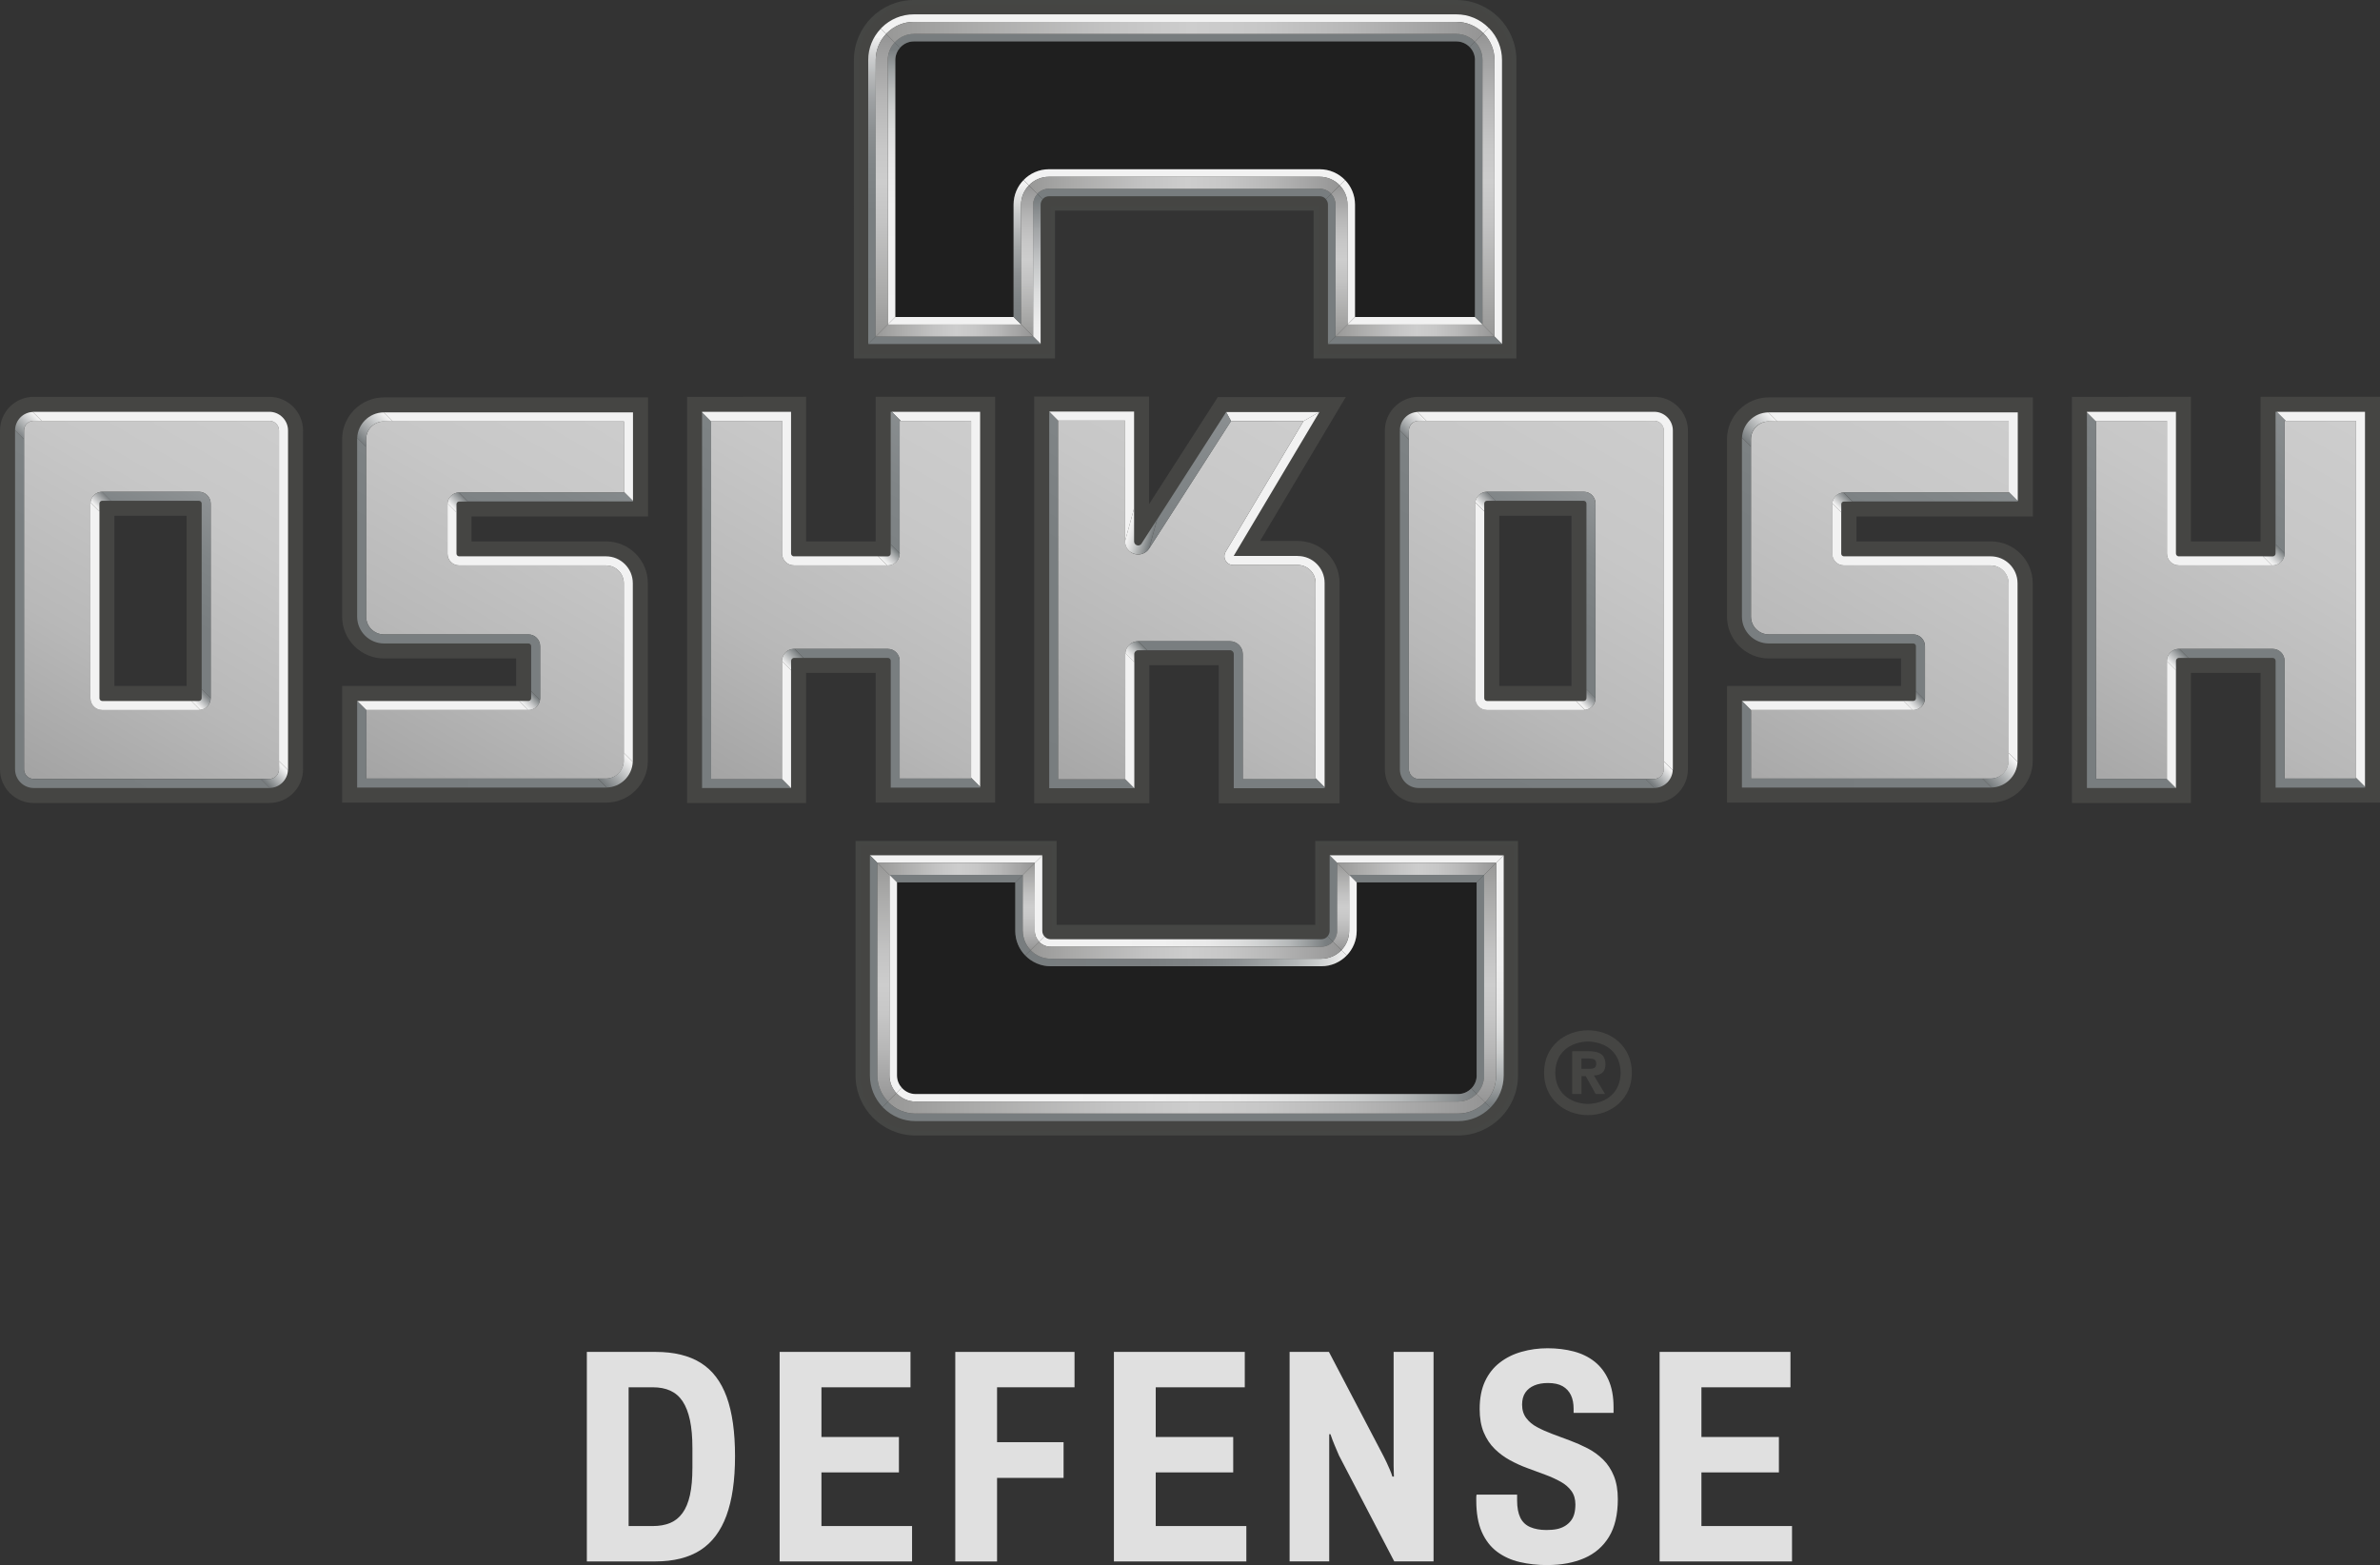 <svg xmlns="http://www.w3.org/2000/svg" xmlns:xlink="http://www.w3.org/1999/xlink" id="a" width="505.93" height="332.72" viewBox="0 0 505.93 332.72"><rect x="0" y="0" width="505.93" height="332.72" fill="#333333" stroke="none"/><defs><linearGradient id="b" x1="220.63" y1="73.11" x2="220.63" y2="41.21" gradientUnits="userSpaceOnUse"><stop offset="0" stop-color="#f2f2f2"></stop><stop offset=".15" stop-color="#ececec"></stop><stop offset=".34" stop-color="#dddede"></stop><stop offset=".55" stop-color="#c3c5c6"></stop><stop offset=".77" stop-color="#a0a3a5"></stop><stop offset=".97" stop-color="#787d7f"></stop></linearGradient><linearGradient id="c" x1="190.02" y1="68.99" x2="190.02" y2="9.02" gradientUnits="userSpaceOnUse"><stop offset="0" stop-color="#f2f2f2"></stop><stop offset=".42" stop-color="#f0f0f0"></stop><stop offset=".57" stop-color="#e9e9e9"></stop><stop offset=".68" stop-color="#dddede"></stop><stop offset=".77" stop-color="#cccece"></stop><stop offset=".84" stop-color="#b6b9ba"></stop><stop offset=".91" stop-color="#9b9fa0"></stop><stop offset=".97" stop-color="#7c8183"></stop><stop offset=".97" stop-color="#787d7f"></stop></linearGradient><linearGradient id="d" x1="217.09" y1="68.96" x2="217.09" y2="38.27" gradientUnits="userSpaceOnUse"><stop offset="0" stop-color="#787d7f"></stop><stop offset=".15" stop-color="#7d8284"></stop><stop offset=".34" stop-color="#8c9092"></stop><stop offset=".55" stop-color="#a6a9aa"></stop><stop offset=".77" stop-color="#c9cbcb"></stop><stop offset=".97" stop-color="#f2f2f2"></stop></linearGradient><linearGradient id="e" x1="186.47" y1="73.14" x2="186.47" y2="6.08" gradientUnits="userSpaceOnUse"><stop offset="0" stop-color="#787d7f"></stop><stop offset=".42" stop-color="#797e80"></stop><stop offset=".57" stop-color="#808587"></stop><stop offset=".68" stop-color="#8c9092"></stop><stop offset=".77" stop-color="#9da0a2"></stop><stop offset=".84" stop-color="#b3b5b6"></stop><stop offset=".91" stop-color="#cecfd0"></stop><stop offset=".97" stop-color="#ededed"></stop><stop offset=".97" stop-color="#f2f2f2"></stop></linearGradient><linearGradient id="f" x1="218.71" y1="39.39" x2="284.79" y2="39.39" gradientUnits="userSpaceOnUse"><stop offset="0" stop-color="#989897"></stop><stop offset=".14" stop-color="#aaaaa9"></stop><stop offset=".37" stop-color="#c3c3c3"></stop><stop offset=".51" stop-color="#cdcdcd"></stop><stop offset=".63" stop-color="#c7c7c7"></stop><stop offset=".78" stop-color="#b7b7b7"></stop><stop offset=".95" stop-color="#9d9d9d"></stop><stop offset="1" stop-color="#949494"></stop></linearGradient><linearGradient id="g" x1="315.62" y1="71.52" x2="315.62" y2="7.07" xlink:href="#f"></linearGradient><linearGradient id="h" x1="284.72" y1="71.55" x2="284.72" y2="39.4" xlink:href="#f"></linearGradient><linearGradient id="i" x1="283.9" y1="70.26" x2="317.69" y2="70.26" xlink:href="#f"></linearGradient><linearGradient id="j" x1="186.17" y1="70.25" x2="219.61" y2="70.25" xlink:href="#f"></linearGradient><linearGradient id="k" x1="188.17" y1="71.54" x2="188.17" y2="7.21" xlink:href="#f"></linearGradient><linearGradient id="l" x1="188.37" y1="6.83" x2="315.34" y2="6.83" xlink:href="#f"></linearGradient><linearGradient id="m" x1="218.79" y1="71.52" x2="218.79" y2="39.4" xlink:href="#f"></linearGradient><linearGradient id="n" x1="217.94" y1="203.7" x2="286.28" y2="203.7" gradientUnits="userSpaceOnUse"><stop offset="0" stop-color="#787d7f"></stop><stop offset=".38" stop-color="#7a7e80"></stop><stop offset=".54" stop-color="#818587"></stop><stop offset=".66" stop-color="#8d9193"></stop><stop offset=".76" stop-color="#9fa3a4"></stop><stop offset=".85" stop-color="#b6b9ba"></stop><stop offset=".93" stop-color="#d2d4d4"></stop><stop offset="1" stop-color="#f2f2f2"></stop></linearGradient><linearGradient id="o" x1="317.67" y1="235.45" x2="317.67" y2="181.85" gradientUnits="userSpaceOnUse"><stop offset=".01" stop-color="#787d7f"></stop><stop offset=".02" stop-color="#7c8183"></stop><stop offset=".08" stop-color="#9b9fa0"></stop><stop offset=".15" stop-color="#b6b9ba"></stop><stop offset=".22" stop-color="#cccece"></stop><stop offset=".31" stop-color="#dddede"></stop><stop offset=".42" stop-color="#e9e9e9"></stop><stop offset=".57" stop-color="#f0f0f0"></stop><stop offset="1" stop-color="#f2f2f2"></stop></linearGradient><linearGradient id="p" x1="190.54" y1="232.71" x2="313.9" y2="232.71" gradientUnits="userSpaceOnUse"><stop offset="0" stop-color="#f2f2f2"></stop><stop offset=".43" stop-color="#f0f0f0"></stop><stop offset=".59" stop-color="#e9e9e9"></stop><stop offset=".7" stop-color="#dddede"></stop><stop offset=".79" stop-color="#cccece"></stop><stop offset=".87" stop-color="#b6b9ba"></stop><stop offset=".93" stop-color="#9b9fa0"></stop><stop offset=".99" stop-color="#7c8183"></stop><stop offset="1" stop-color="#787d7f"></stop></linearGradient><linearGradient id="q" x1="220.88" y1="200.15" x2="283.34" y2="200.15" gradientUnits="userSpaceOnUse"><stop offset="0" stop-color="#f2f2f2"></stop><stop offset=".42" stop-color="#f0f0f0"></stop><stop offset=".58" stop-color="#e9e9e9"></stop><stop offset=".68" stop-color="#dddede"></stop><stop offset=".77" stop-color="#cccece"></stop><stop offset=".85" stop-color="#b6b9ba"></stop><stop offset=".91" stop-color="#9b9fa0"></stop><stop offset=".97" stop-color="#7c8183"></stop><stop offset=".98" stop-color="#787d7f"></stop></linearGradient><linearGradient id="r" x1="219.15" y1="567.51" x2="285.23" y2="567.51" gradientTransform="translate(-.08 769.51) scale(1 -1)" xlink:href="#f"></linearGradient><linearGradient id="s" x1="316.05" y1="586.06" x2="316.05" y2="535.19" gradientTransform="translate(-.08 769.51) scale(1 -1)" xlink:href="#f"></linearGradient><linearGradient id="t" x1="285.15" y1="586.08" x2="285.15" y2="567.52" gradientTransform="translate(-.08 769.51) scale(1 -1)" xlink:href="#f"></linearGradient><linearGradient id="u" x1="284.33" y1="584.79" x2="318.13" y2="584.79" gradientTransform="translate(-.08 769.51) scale(1 -1)" xlink:href="#f"></linearGradient><linearGradient id="v" x1="186.6" y1="584.79" x2="220.05" y2="584.79" gradientTransform="translate(-.08 769.51) scale(1 -1)" xlink:href="#f"></linearGradient><linearGradient id="w" x1="188.61" y1="586.08" x2="188.61" y2="535.33" gradientTransform="translate(-.08 769.51) scale(1 -1)" xlink:href="#f"></linearGradient><linearGradient id="x" x1="188.81" y1="534.96" x2="315.78" y2="534.96" gradientTransform="translate(-.08 769.51) scale(1 -1)" xlink:href="#f"></linearGradient><linearGradient id="y" x1="219.23" y1="586.05" x2="219.23" y2="567.52" gradientTransform="translate(-.08 769.51) scale(1 -1)" xlink:href="#f"></linearGradient><linearGradient id="z" x1="127.45" y1="181.7" x2="214.47" y2="30.99" xlink:href="#e"></linearGradient><linearGradient id="aa" x1="144.41" y1="187.05" x2="226.81" y2="44.32" gradientUnits="userSpaceOnUse"><stop offset="0" stop-color="#949494"></stop><stop offset=".08" stop-color="#9e9e9e"></stop><stop offset=".32" stop-color="#b8b8b8"></stop><stop offset=".54" stop-color="#c7c7c7"></stop><stop offset=".71" stop-color="#cdcdcd"></stop></linearGradient><linearGradient id="ab" x1="70.61" y1="187.49" x2="152.89" y2="44.98" gradientUnits="userSpaceOnUse"><stop offset="0" stop-color="#949494"></stop><stop offset=".08" stop-color="#9e9e9e"></stop><stop offset=".33" stop-color="#b8b8b8"></stop><stop offset=".55" stop-color="#c7c7c7"></stop><stop offset=".72" stop-color="#cdcdcd"></stop></linearGradient><linearGradient id="ac" x1="198.74" y1="185.29" x2="285.19" y2="35.55" xlink:href="#e"></linearGradient><linearGradient id="ad" x1="216.05" y1="190.33" x2="297.24" y2="49.7" gradientUnits="userSpaceOnUse"><stop offset="0" stop-color="#949494"></stop><stop offset=".08" stop-color="#9e9e9e"></stop><stop offset=".33" stop-color="#b8b8b8"></stop><stop offset=".54" stop-color="#c7c7c7"></stop><stop offset=".72" stop-color="#cdcdcd"></stop></linearGradient><linearGradient id="ae" x1="288.67" y1="193.23" x2="369.54" y2="53.16" gradientUnits="userSpaceOnUse"><stop offset="0" stop-color="#949494"></stop><stop offset=".09" stop-color="#9e9e9e"></stop><stop offset=".34" stop-color="#b8b8b8"></stop><stop offset=".57" stop-color="#c7c7c7"></stop><stop offset=".76" stop-color="#cdcdcd"></stop></linearGradient><linearGradient id="af" x1="358.9" y1="198.06" x2="441.18" y2="55.55" gradientUnits="userSpaceOnUse"><stop offset=".03" stop-color="#949494"></stop><stop offset=".11" stop-color="#9e9e9e"></stop><stop offset=".37" stop-color="#b8b8b8"></stop><stop offset=".6" stop-color="#c7c7c7"></stop><stop offset=".78" stop-color="#cdcdcd"></stop></linearGradient><linearGradient id="ag" x1="430.23" y1="201.89" x2="512.64" y2="59.16" gradientUnits="userSpaceOnUse"><stop offset=".06" stop-color="#949494"></stop><stop offset=".15" stop-color="#9e9e9e"></stop><stop offset=".4" stop-color="#b8b8b8"></stop><stop offset=".62" stop-color="#c7c7c7"></stop><stop offset=".8" stop-color="#cdcdcd"></stop></linearGradient><linearGradient id="ah" x1="-1.59" y1="186.09" x2="79.27" y2="46.02" gradientUnits="userSpaceOnUse"><stop offset=".01" stop-color="#949494"></stop><stop offset=".09" stop-color="#9e9e9e"></stop><stop offset=".33" stop-color="#b8b8b8"></stop><stop offset=".55" stop-color="#c7c7c7"></stop><stop offset=".72" stop-color="#cdcdcd"></stop></linearGradient><linearGradient id="ai" x1="140.32" y1="189.13" x2="227.34" y2="38.42" xlink:href="#e"></linearGradient><linearGradient id="aj" x1="187.84" y1="119.6" x2="190.74" y2="116.71" gradientUnits="userSpaceOnUse"><stop offset=".07" stop-color="#f2f2f2"></stop><stop offset=".2" stop-color="#e6e7e7"></stop><stop offset=".43" stop-color="#c9cacb"></stop><stop offset=".73" stop-color="#999d9e"></stop><stop offset=".92" stop-color="#787d7f"></stop></linearGradient><linearGradient id="ak" x1="231.56" y1="204.24" x2="318.01" y2="54.49" xlink:href="#e"></linearGradient><linearGradient id="al" x1="239.99" y1="139.61" x2="242.55" y2="137.05" gradientUnits="userSpaceOnUse"><stop offset="0" stop-color="#f2f2f2"></stop><stop offset=".16" stop-color="#e6e6e6"></stop><stop offset=".44" stop-color="#c6c8c8"></stop><stop offset=".82" stop-color="#939798"></stop><stop offset="1" stop-color="#787d7f"></stop></linearGradient><linearGradient id="am" x1="160.76" y1="200.94" x2="247.78" y2="50.22" xlink:href="#e"></linearGradient><linearGradient id="an" x1="166.82" y1="141.35" x2="170.38" y2="137.79" gradientUnits="userSpaceOnUse"><stop offset=".04" stop-color="#f2f2f2"></stop><stop offset=".76" stop-color="#787d7f"></stop></linearGradient><linearGradient id="ao" x1="67.3" y1="190.07" x2="154.2" y2="39.55" xlink:href="#e"></linearGradient><linearGradient id="ap" x1="31.02" y1="158.22" x2="357.35" y2="158.22" xlink:href="#e"></linearGradient><linearGradient id="aq" x1="95.71" y1="107.94" x2="98.83" y2="104.83" gradientUnits="userSpaceOnUse"><stop offset=".11" stop-color="#f2f2f2"></stop><stop offset=".83" stop-color="#787d7f"></stop></linearGradient><linearGradient id="ar" x1="128.55" y1="167.03" x2="135.06" y2="160.52" gradientUnits="userSpaceOnUse"><stop offset=".02" stop-color="#787d7f"></stop><stop offset=".81" stop-color="#f2f2f2"></stop></linearGradient><linearGradient id="as" x1="75.92" y1="94.06" x2="83.35" y2="86.64" gradientUnits="userSpaceOnUse"><stop offset=".08" stop-color="#787d7f"></stop><stop offset=".79" stop-color="#f2f2f2"></stop></linearGradient><linearGradient id="at" x1="111.53" y1="150.28" x2="114" y2="147.81" gradientUnits="userSpaceOnUse"><stop offset="0" stop-color="#f2f2f2"></stop><stop offset=".15" stop-color="#e6e7e7"></stop><stop offset=".4" stop-color="#c9cacb"></stop><stop offset=".72" stop-color="#999d9e"></stop><stop offset=".92" stop-color="#787d7f"></stop></linearGradient><linearGradient id="au" x1="58.41" y1="184.94" x2="145.31" y2="34.42" xlink:href="#e"></linearGradient><linearGradient id="av" x1="56.71" y1="167.01" x2="60.49" y2="163.22" gradientUnits="userSpaceOnUse"><stop offset=".07" stop-color="#787d7f"></stop><stop offset=".95" stop-color="#f2f2f2"></stop></linearGradient><linearGradient id="aw" x1="-3.62" y1="188.19" x2="80.64" y2="42.26" xlink:href="#e"></linearGradient><linearGradient id="ax" x1="2.85" y1="92.95" x2="8.48" y2="87.31" gradientUnits="userSpaceOnUse"><stop offset=".11" stop-color="#787d7f"></stop><stop offset=".82" stop-color="#f2f2f2"></stop></linearGradient><linearGradient id="ay" x1="13.51" y1="160.67" x2="58.67" y2="82.44" xlink:href="#e"></linearGradient><linearGradient id="az" x1="41.79" y1="150.04" x2="43.86" y2="147.97" gradientUnits="userSpaceOnUse"><stop offset=".09" stop-color="#f2f2f2"></stop><stop offset="1" stop-color="#838789"></stop></linearGradient><linearGradient id="ba" x1="19.99" y1="107.66" x2="22.37" y2="105.28" gradientUnits="userSpaceOnUse"><stop offset=".09" stop-color="#f2f2f2"></stop><stop offset=".95" stop-color="#838789"></stop></linearGradient><linearGradient id="bb" x1="421.85" y1="181.7" x2="508.86" y2="30.99" xlink:href="#e"></linearGradient><linearGradient id="bc" x1="434.71" y1="189.13" x2="521.73" y2="38.42" xlink:href="#e"></linearGradient><linearGradient id="bd" x1="482.24" y1="119.6" x2="485.13" y2="116.71" xlink:href="#aj"></linearGradient><linearGradient id="be" x1="455.15" y1="200.94" x2="542.17" y2="50.22" xlink:href="#e"></linearGradient><linearGradient id="bf" x1="461.21" y1="141.35" x2="464.77" y2="137.79" xlink:href="#an"></linearGradient><linearGradient id="bg" x1="361.67" y1="190.07" x2="448.57" y2="39.55" xlink:href="#e"></linearGradient><linearGradient id="bh" x1="325.39" y1="158.22" x2="651.72" y2="158.22" xlink:href="#e"></linearGradient><linearGradient id="bi" x1="390.08" y1="107.94" x2="393.2" y2="104.83" xlink:href="#aq"></linearGradient><linearGradient id="bj" x1="422.92" y1="167.03" x2="429.43" y2="160.52" xlink:href="#ar"></linearGradient><linearGradient id="bk" x1="370.29" y1="94.06" x2="377.72" y2="86.64" xlink:href="#as"></linearGradient><linearGradient id="bl" x1="405.9" y1="150.28" x2="408.37" y2="147.81" xlink:href="#at"></linearGradient><linearGradient id="bm" x1="352.78" y1="184.94" x2="439.68" y2="34.42" xlink:href="#e"></linearGradient><linearGradient id="bn" x1="351.09" y1="167.01" x2="354.87" y2="163.22" xlink:href="#av"></linearGradient><linearGradient id="bo" x1="290.76" y1="188.19" x2="375.01" y2="42.26" xlink:href="#e"></linearGradient><linearGradient id="bp" x1="297.22" y1="92.95" x2="302.86" y2="87.31" xlink:href="#ax"></linearGradient><linearGradient id="bq" x1="307.89" y1="160.67" x2="353.05" y2="82.44" xlink:href="#e"></linearGradient><linearGradient id="br" x1="336.17" y1="150.04" x2="338.24" y2="147.97" xlink:href="#az"></linearGradient><linearGradient id="bs" x1="314.36" y1="107.66" x2="316.75" y2="105.28" xlink:href="#ba"></linearGradient><linearGradient id="bt" x1="239.99" y1="112.57" x2="244.84" y2="114" gradientUnits="userSpaceOnUse"><stop offset=".02" stop-color="#f2f2f2"></stop><stop offset=".18" stop-color="#e6e6e6"></stop><stop offset=".45" stop-color="#c6c8c8"></stop><stop offset=".82" stop-color="#939798"></stop><stop offset="1" stop-color="#787d7f"></stop></linearGradient><linearGradient id="bu" x1="203.12" y1="187.82" x2="289.57" y2="38.08" xlink:href="#e"></linearGradient></defs><path d="m279.74,75.7v-31.42h-55.97v31.42h-41.75V12.76c0-6.76,5.5-12.26,12.26-12.26h115.31c6.76,0,12.26,5.5,12.26,12.26v62.94h-42.1Z" fill="#454543" stroke="#454644" stroke-miterlimit="10"></path><path d="m288.04,67.39v-23.9c0-4.14-3.37-7.51-7.51-7.51h-57.55c-4.14,0-7.51,3.37-7.51,7.51v23.9h-25.15V12.76c0-2.18,1.78-3.96,3.96-3.96h115.31c2.18,0,3.96,1.78,3.96,3.96v54.64h-25.5Z" fill="#1f1f1f" stroke-width="0"></path><path d="m219.61,43.49v28.03l1.6,1.6v-29.62c0-.43.16-.83.44-1.15l-1.13-1.13c-.58.62-.91,1.42-.91,2.28Z" fill="url(#b)" stroke-width="0"></path><polygon points="313.54 67.39 288.05 67.39 286.45 68.99 315.14 68.99 315.14 68.97 313.54 67.37 313.54 67.39" fill="#f2f2f2" stroke-width="0"></polygon><polygon points="215.46 67.39 190.32 67.39 188.72 68.99 217.06 68.99 217.06 68.96 215.46 67.37 215.46 67.39" fill="#f2f2f2" stroke-width="0"></polygon><path d="m188.72,68.99h0l1.6-1.6h0V12.76c0-1,.39-1.91,1-2.61l-1.14-1.14c-.91.99-1.46,2.3-1.46,3.74v56.23Z" fill="url(#c)" stroke-width="0"></path><path d="m288.04,67.39v-23.9c0-2.03-.81-3.87-2.12-5.22l-1.13,1.13c1.02,1.06,1.65,2.5,1.65,4.09v25.5h0l1.6-1.6h0Z" fill="#f2f2f2" stroke-width="0"></path><path d="m280.53,35.98h-57.55c-2.11,0-4.02.88-5.39,2.29l1.13,1.13c1.08-1.12,2.59-1.82,4.26-1.82h57.55c1.67,0,3.19.7,4.26,1.82l1.13-1.13c-1.37-1.41-3.28-2.29-5.39-2.29Z" fill="#f2f2f2" stroke-width="0"></path><path d="m188.55,7.02c1.53-1.53,3.56-2.37,5.72-2.37h115.31c2.18,0,4.23.86,5.76,2.42l1.13-1.13c-1.84-1.86-4.28-2.89-6.89-2.89h-115.31c-2.59,0-5.02,1.01-6.85,2.83-.06.06-.12.13-.18.19l1.13,1.13c.06-.06.11-.13.17-.19Z" fill="#f2f2f2" stroke-width="0"></path><path d="m316.55,6.01s-.05-.05-.08-.07l-1.13,1.13s.04.03.06.05c1.48,1.52,2.29,3.53,2.29,5.64v58.77l1.6,1.6V12.76c0-2.53-.97-4.93-2.74-6.75Z" fill="#f2f2f2" stroke-width="0"></path><path d="m194.27,8.8h115.31c1.11,0,2.11.46,2.83,1.2l1.13-1.13c-1.01-1.03-2.41-1.67-3.96-1.67h-115.31c-1.62,0-3.07.7-4.09,1.81l1.14,1.14c.73-.82,1.77-1.35,2.95-1.35Z" fill="#787d7f" stroke-width="0"></path><path d="m313.54,12.76v54.61l1.6,1.6V12.76c0-1.51-.61-2.89-1.59-3.89l-1.13,1.13c.7.71,1.13,1.69,1.13,2.76Z" fill="#787d7f" stroke-width="0"></path><path d="m215.46,43.49v23.88l1.6,1.6v-25.47c0-1.59.63-3.03,1.65-4.09l-1.13-1.13c-1.31,1.35-2.12,3.19-2.12,5.22Z" fill="url(#d)" stroke-width="0"></path><polygon points="219.61 71.54 186.17 71.54 184.57 73.14 221.21 73.14 221.21 73.11 219.61 71.52 219.61 71.54" fill="#787d7f" stroke-width="0"></polygon><path d="m186.16,71.54V12.76c0-2.08.79-4.04,2.21-5.55l-1.13-1.13c-1.72,1.81-2.68,4.17-2.68,6.68v60.38h0l1.6-1.6h0Z" fill="url(#e)" stroke-width="0"></path><path d="m282.95,41.17c-.64-.67-1.5-1.04-2.42-1.04h-57.55c-.88,0-1.72.34-2.35.96-.04.04-.06.08-.1.12l1.13,1.13s.06-.07.09-.11c.33-.33.77-.51,1.23-.51h57.55c.48,0,.93.19,1.27.55.02.02.03.04.05.07l1.13-1.13s-.02-.03-.03-.04Z" fill="#787d7f" stroke-width="0"></path><path d="m283.89,71.55v-28.06c0-.85-.33-1.66-.91-2.28l-1.13,1.13c.28.32.44.73.44,1.15v29.65h0l1.6-1.6h0Z" fill="#787d7f" stroke-width="0"></path><polygon points="317.69 71.55 283.9 71.55 282.3 73.14 318.01 73.14 319.29 73.13 319.29 73.12 317.69 71.52 317.69 71.55" fill="#787d7f" stroke-width="0"></polygon><path d="m280.53,37.57h-57.55c-1.67,0-3.19.7-4.26,1.82l1.81,1.81s.06-.08.1-.12c.63-.62,1.47-.96,2.35-.96h57.55c.92,0,1.78.37,2.42,1.04.01.01.02.03.03.04l1.81-1.81c-1.08-1.12-2.59-1.82-4.26-1.82Z" fill="url(#f)" stroke-width="0"></path><path d="m315.14,12.76v56.21l2.56,2.56V12.76c0-2.11-.81-4.12-2.29-5.64-.02-.02-.04-.03-.06-.05l-1.8,1.8c.99,1,1.59,2.37,1.59,3.89Z" fill="url(#g)" stroke-width="0"></path><path d="m286.45,68.99v-25.5c0-1.59-.63-3.03-1.65-4.09l-1.81,1.81c.58.63.91,1.43.91,2.28v28.06h0l2.55-2.55h0Z" fill="url(#h)" stroke-width="0"></path><polygon points="315.14 68.99 286.45 68.99 283.9 71.55 317.69 71.55 317.69 71.52 315.14 68.97 315.14 68.99" fill="url(#i)" stroke-width="0"></polygon><polygon points="217.06 68.99 188.72 68.99 186.17 71.54 219.61 71.54 219.61 71.52 217.06 68.96 217.06 68.99" fill="url(#j)" stroke-width="0"></polygon><path d="m188.72,68.99V12.76c0-1.44.56-2.76,1.46-3.74l-1.81-1.81c-1.42,1.51-2.21,3.47-2.21,5.55v58.79h0l2.55-2.55h0Z" fill="url(#k)" stroke-width="0"></path><path d="m194.27,4.65c-2.16,0-4.19.84-5.72,2.37-.06.06-.11.13-.17.19l1.81,1.81c1.02-1.11,2.47-1.81,4.09-1.81h115.31c1.55,0,2.95.64,3.96,1.67l1.8-1.8c-1.54-1.56-3.58-2.42-5.76-2.42h-115.31Z" fill="url(#l)" stroke-width="0"></path><path d="m217.06,43.49v25.47l2.56,2.56v-28.03c0-.86.33-1.66.91-2.28l-1.81-1.81c-1.02,1.06-1.65,2.51-1.65,4.09Z" fill="url(#m)" stroke-width="0"></path><path d="m194.63,240.89c-6.76,0-12.26-5.5-12.26-12.26v-49.35h41.75v17.83h55.97v-17.83h42.1v49.35c0,6.76-5.5,12.26-12.26,12.26h-115.31Z" fill="#454543" stroke="#454644" stroke-miterlimit="10"></path><path d="m288.4,187.58v10.32c0,4.14-3.37,7.51-7.51,7.51h-57.55c-4.14,0-7.51-3.37-7.51-7.51v-10.32h-25.15v41.05c0,2.18,1.78,3.96,3.96,3.96h115.31c2.18,0,3.96-1.78,3.96-3.96v-41.05h-25.5Z" fill="#1f1f1f" stroke-width="0"></path><path d="m219.97,197.9v-14.44l1.6-1.6v16.04c0,.43.16.83.44,1.15l-1.13,1.13c-.58-.62-.91-1.42-.91-2.28Z" fill="#f2f2f2" stroke-width="0"></path><polygon points="313.9 187.58 288.41 187.58 286.81 185.98 315.49 185.98 315.49 186 313.9 187.6 313.9 187.58" fill="#787d7f" stroke-width="0"></polygon><polygon points="215.82 187.58 190.68 187.58 189.08 185.98 217.42 185.98 217.42 186.01 215.82 187.61 215.82 187.58" fill="#787d7f" stroke-width="0"></polygon><path d="m189.08,185.98h0l1.6,1.6h0v41.05c0,1,.39,1.91,1,2.61l-1.14,1.14c-.91-.99-1.46-2.3-1.46-3.74v-42.64Z" fill="#f2f2f2" stroke-width="0"></path><path d="m288.4,187.58v10.32c0,2.03-.81,3.87-2.12,5.22l-1.13-1.13c1.02-1.06,1.65-2.5,1.65-4.09v-11.91h0l1.6,1.6h0Z" fill="#f2f2f2" stroke-width="0"></path><path d="m280.89,205.41h-57.55c-2.11,0-4.02-.88-5.39-2.29l1.13-1.13c1.08,1.12,2.59,1.82,4.26,1.82h57.55c1.67,0,3.19-.7,4.26-1.82l1.13,1.13c-1.37,1.41-3.28,2.29-5.39,2.29Z" fill="url(#n)" stroke-width="0"></path><path d="m188.91,234.37c1.53,1.53,3.56,2.37,5.72,2.37h115.31c2.18,0,4.23-.86,5.76-2.42l1.13,1.13c-1.84,1.86-4.28,2.89-6.89,2.89h-115.31c-2.59,0-5.02-1.01-6.85-2.83-.06-.06-.12-.13-.18-.19l1.13-1.13c.06.06.11.13.17.19Z" fill="#787d7f" stroke-width="0"></path><path d="m316.91,235.38s-.05.05-.08.07l-1.13-1.13s.04-.03.06-.05c1.48-1.52,2.29-3.53,2.29-5.64v-45.18l1.6-1.6v46.77c0,2.53-.97,4.93-2.74,6.75Z" fill="url(#o)" stroke-width="0"></path><path d="m194.63,232.58h115.31c1.11,0,2.11-.46,2.83-1.2l1.13,1.13c-1.01,1.03-2.41,1.67-3.96,1.67h-115.31c-1.62,0-3.07-.7-4.09-1.81l1.14-1.14c.73.82,1.77,1.35,2.95,1.35Z" fill="url(#p)" stroke-width="0"></path><path d="m313.9,228.63v-41.03l1.6-1.6v42.62c0,1.51-.61,2.89-1.59,3.89l-1.13-1.13c.7-.71,1.13-1.69,1.13-2.76Z" fill="#787d7f" stroke-width="0"></path><path d="m215.82,197.9v-10.29l1.6-1.6v11.89c0,1.59.63,3.03,1.65,4.09l-1.13,1.13c-1.31-1.35-2.12-3.19-2.12-5.22Z" fill="#787d7f" stroke-width="0"></path><polygon points="219.97 183.43 186.52 183.43 184.93 181.83 221.57 181.83 221.57 181.86 219.97 183.45 219.97 183.43" fill="#f2f2f2" stroke-width="0"></polygon><path d="m186.52,183.43v45.2c0,2.08.79,4.04,2.21,5.55l-1.13,1.13c-1.72-1.81-2.68-4.17-2.68-6.68v-46.8h0l1.6,1.6h0Z" fill="#787d7f" stroke-width="0"></path><path d="m283.31,200.22c-.64.67-1.5,1.04-2.42,1.04h-57.55c-.88,0-1.72-.34-2.35-.96-.04-.04-.06-.08-.1-.12l1.13-1.13s.06.07.09.11c.33.33.77.51,1.23.51h57.55c.48,0,.93-.19,1.27-.55.02-.02.03-.04.05-.07l1.13,1.13s-.02.03-.03.04Z" fill="url(#q)" stroke-width="0"></path><path d="m284.25,183.43v14.47c0,.85-.33,1.66-.91,2.28l-1.13-1.13c.28-.32.44-.73.44-1.15v-16.06h0l1.6,1.6h0Z" fill="#787d7f" stroke-width="0"></path><polygon points="318.05 183.43 284.26 183.43 282.66 181.83 318.37 181.83 319.65 181.84 319.65 181.85 318.05 183.45 318.05 183.43" fill="#f2f2f2" stroke-width="0"></polygon><path d="m280.89,203.81h-57.55c-1.67,0-3.19-.7-4.26-1.82l1.81-1.81s.06.08.1.12c.63.62,1.47.96,2.35.96h57.55c.92,0,1.78-.37,2.42-1.04.01-.01.02-.03.03-.04l1.81,1.81c-1.08,1.12-2.59,1.82-4.26,1.82Z" fill="url(#r)" stroke-width="0"></path><path d="m315.49,228.63v-42.62l2.56-2.56v45.18c0,2.11-.81,4.12-2.29,5.64-.02.02-.04.03-.06.05l-1.8-1.8c.99-1,1.59-2.37,1.59-3.89Z" fill="url(#s)" stroke-width="0"></path><path d="m286.8,185.98v11.91c0,1.59-.63,3.03-1.65,4.09l-1.81-1.81c.58-.63.91-1.43.91-2.28v-14.47h0l2.55,2.55h0Z" fill="url(#t)" stroke-width="0"></path><polygon points="315.49 185.98 286.81 185.98 284.26 183.43 318.05 183.43 318.05 183.45 315.49 186 315.49 185.98" fill="url(#u)" stroke-width="0"></polygon><polygon points="217.42 185.98 189.08 185.98 186.52 183.43 219.97 183.43 219.97 183.45 217.42 186.01 217.42 185.98" fill="url(#v)" stroke-width="0"></polygon><path d="m189.08,185.98v42.64c0,1.44.56,2.76,1.46,3.74l-1.81,1.81c-1.42-1.51-2.21-3.47-2.21-5.55v-45.2h0l2.55,2.55h0Z" fill="url(#w)" stroke-width="0"></path><path d="m194.63,236.73c-2.16,0-4.19-.84-5.72-2.37-.06-.06-.11-.13-.17-.19l1.81-1.81c1.02,1.11,2.47,1.81,4.09,1.81h115.31c1.55,0,2.95-.64,3.96-1.67l1.8,1.8c-1.54,1.56-3.58,2.42-5.76,2.42h-115.31Z" fill="url(#x)" stroke-width="0"></path><path d="m217.42,197.9v-11.89l2.56-2.56v14.44c0,.86.33,1.66.91,2.28l-1.81,1.81c-1.02-1.06-1.65-2.51-1.65-4.09Z" fill="url(#y)" stroke-width="0"></path><path d="m328.23,228.05h1.19s-1.19-.01-1.19-.01c-.01-5.65,4.47-9.01,9.35-9.01h0c4.84,0,9.32,3.37,9.31,9.02h0c.01,5.64-4.46,9.01-9.34,9.01h0c-4.85,0-9.33-3.37-9.32-9.01h0Zm9.32,6.63c3.9-.12,6.9-2.35,6.96-6.63h0c-.06-4.29-3.06-6.52-6.93-6.64h0c-3.9.13-6.91,2.35-6.97,6.64h0c.06,4.28,3.07,6.51,6.94,6.64h0Z" fill="#454543" stroke-width="0"></path><path d="m341.27,226.24c0-2.08-1.3-2.77-3.65-2.77h-3.41v9.1h1.97v-3.8h.91l2.11,3.8h1.99l-2.36-3.93c1.53-.09,2.45-.73,2.45-2.4Zm-5.1.98v-2.19h1.58c1.01,0,1.56.18,1.56,1.1s-.55,1.1-1.56,1.1h-1.58Z" fill="#454543" stroke-width="0"></path><polygon points="146.05 170.71 146.05 84.36 171.35 84.35 171.35 115.09 186.14 115.09 186.14 84.35 211.54 84.35 211.54 170.63 186.14 170.63 186.14 143.05 171.35 143.05 171.35 170.71 146.05 170.71" fill="#454543" stroke-width="0"></polygon><polygon points="151.16 165.6 151.16 89.58 149.24 87.67 149.24 167.52 168.15 167.52 166.24 165.6 151.16 165.6" fill="url(#z)" stroke-width="0"></polygon><polygon points="189.57 87.55 191.48 89.46 206.43 89.46 206.43 165.35 208.35 167.27 208.35 87.55 189.57 87.55" fill="#f2f2f2" stroke-width="0"></polygon><path d="m206.43,165.52h-15.18v-25.04c0-1.4-1.13-2.53-2.53-2.53h-19.94c-1.4,0-2.53,1.13-2.53,2.53v25.13h-15.09v-76.14h15.09s0,28.2,0,28.2c0,1.4,1.13,2.53,2.53,2.53h19.94c1.4,0,2.53-1.13,2.53-2.53v-28.2h15.18v76.05Z" fill="url(#aa)" stroke-width="0"></path><path d="m72.73,170.63v-24.8h36.99v-5.85h-28.09c-4.91,0-8.9-3.99-8.9-8.9v-37.7c0-4.91,3.99-8.9,8.9-8.9h56.12v25.32h-37.51v5.29h28.58c4.91,0,8.9,3.99,8.9,8.9v37.74c0,4.91-3.99,8.9-8.9,8.9h-56.08Z" fill="#454543" stroke-width="0"></path><path d="m97.61,120.2h31.2c2.09,0,3.79,1.7,3.79,3.79v37.74c0,2.09-1.7,3.79-3.79,3.79h-50.98v-14.58h34.5c1.37,0,2.49-1.11,2.49-2.49v-11.09c0-1.37-1.11-2.49-2.49-2.49h-30.71c-2.09,0-3.79-1.7-3.79-3.79v-37.7c0-2.09,1.7-3.79,3.79-3.79h51.01v15.11h-35.02c-1.37,0-2.49,1.11-2.49,2.49v10.53c0,1.37,1.11,2.49,2.49,2.49Z" fill="url(#ab)" stroke-width="0"></path><path d="m259.07,170.76v-29.34h-14.75v29.34h-24.48v-86.46h24.43v22.87l14.62-22.77h27.19l-18.22,30.6h7.99c4.91,0,8.91,4,8.91,8.91v46.86h-25.7Z" fill="#454543" stroke-width="0"></path><polygon points="277.1 89.51 280.47 87.6 260.65 87.6 261.69 89.51 277.1 89.51" fill="#f2f2f2" stroke-width="0"></polygon><path d="m275.86,118.19h-13.61l18.22-30.6h0l-3.37,1.92h0l-16.56,27.8c-.73,1.23.15,2.8,1.59,2.8h13.73c2.1,0,3.8,1.7,3.8,3.8v41.53l1.92,1.92v-43.45c0-3.15-2.56-5.71-5.71-5.71Z" fill="#f2f2f2" stroke-width="0"></path><polygon points="239.21 165.66 224.95 165.66 224.95 89.41 224.95 89.41 223.04 87.49 223.04 87.49 223.04 167.57 241.13 167.57 241.13 167.56 239.21 165.65 239.21 165.66" fill="url(#ac)" stroke-width="0"></polygon><path d="m279.66,165.66h-15.48v-26.62c0-1.5-1.22-2.72-2.72-2.72h-19.53c-1.5,0-2.72,1.22-2.72,2.72v26.62h-14.26v-76.25h14.22v25.69c0,.61.2,1.21.57,1.69h0c1.18,1.54,3.52,1.43,4.56-.2l17.39-27.08h15.41l-16.56,27.8c-.73,1.23.15,2.8,1.59,2.8h13.73c2.1,0,3.8,1.7,3.8,3.8v41.75Z" fill="url(#ad)" stroke-width="0"></path><path d="m301.56,170.71c-3.96,0-7.17-3.22-7.17-7.17v-72.01c0-3.96,3.22-7.17,7.17-7.17h50.08c3.96,0,7.17,3.22,7.17,7.17v72.01c0,3.96-3.22,7.17-7.17,7.17h-50.08Zm32.5-24.89v-36.17h-15.35v36.17h15.35Z" fill="#454543" stroke-width="0"></path><path d="m351.64,89.46h-50.08c-1.14,0-2.06.92-2.06,2.06v72.01c0,1.14.92,2.06,2.06,2.06h50.08c1.14,0,2.06-.92,2.06-2.06v-72.01c0-1.14-.92-2.06-2.06-2.06Zm-12.46,58.96c0,1.38-1.12,2.51-2.51,2.51h-20.55c-1.39,0-2.51-1.12-2.51-2.51v-41.37c0-1.38,1.12-2.51,2.51-2.51h20.55c1.38,0,2.51,1.12,2.51,2.51v41.37Z" fill="url(#ae)" stroke-width="0"></path><path d="m367.12,170.63v-24.8h36.99v-5.85h-28.09c-4.91,0-8.9-3.99-8.9-8.9v-37.7c0-4.91,3.99-8.9,8.9-8.9h56.12v25.32h-37.51v5.29h28.58c4.91,0,8.9,3.99,8.9,8.9v37.74c0,4.91-3.99,8.9-8.9,8.9h-56.08Z" fill="#454543" stroke-width="0"></path><path d="m392,120.2h31.2c2.09,0,3.79,1.7,3.79,3.79v37.74c0,2.09-1.7,3.79-3.79,3.79h-50.98v-14.58h34.5c1.37,0,2.49-1.11,2.49-2.49v-11.09c0-1.37-1.11-2.49-2.49-2.49h-30.71c-2.09,0-3.79-1.7-3.79-3.79v-37.7c0-2.09,1.7-3.79,3.79-3.79h51.01v15.11h-35.02c-1.37,0-2.49,1.11-2.49,2.49v10.53c0,1.37,1.11,2.49,2.49,2.49Z" fill="url(#af)" stroke-width="0"></path><polygon points="440.44 170.71 440.44 84.36 465.74 84.35 465.74 115.09 480.54 115.09 480.54 84.35 505.93 84.35 505.93 170.63 480.54 170.63 480.54 143.05 465.74 143.05 465.74 170.71 440.44 170.71" fill="#454543" stroke-width="0"></polygon><path d="m500.82,165.52h-15.18v-25.04c0-1.4-1.13-2.53-2.53-2.53h-19.94c-1.4,0-2.53,1.13-2.53,2.53v25.13h-15.09v-76.14h15.09s0,28.2,0,28.2c0,1.4,1.13,2.53,2.53,2.53h19.94c1.4,0,2.53-1.13,2.53-2.53v-28.2h15.18v76.05Z" fill="url(#ag)" stroke-width="0"></path><path d="m7.17,170.71c-3.96,0-7.17-3.22-7.17-7.17v-72.01c0-3.96,3.22-7.17,7.17-7.17h50.08c3.96,0,7.17,3.22,7.17,7.17v72.01c0,3.96-3.22,7.17-7.17,7.17H7.17Zm32.5-24.89v-36.17h-15.35v36.17h15.35Z" fill="#454543" stroke-width="0"></path><path d="m57.25,89.46H7.17c-1.14,0-2.06.92-2.06,2.06v72.01c0,1.14.92,2.06,2.06,2.06h50.08c1.14,0,2.06-.92,2.06-2.06v-72.01c0-1.14-.92-2.06-2.06-2.06Zm-12.46,58.96c0,1.38-1.12,2.51-2.51,2.51h-20.55c-1.39,0-2.51-1.12-2.51-2.51v-41.37c0-1.38,1.12-2.51,2.51-2.51h20.55c1.38,0,2.51,1.12,2.51,2.51v41.37Z" fill="url(#ah)" stroke-width="0"></path><polygon points="191.25 89.46 191.48 89.46 189.57 87.55 189.34 87.55 189.34 115.7 191.25 117.61 191.25 89.46" fill="url(#ai)" stroke-width="0"></polygon><path d="m189.34,115.7v1.97c0,.2-.1.37-.25.48-.1.08-.22.13-.36.13h-2.07l1.92,1.92h.16c.67,0,1.27-.26,1.72-.69.49-.46.81-1.11.81-1.85v-.05l-1.92-1.92Z" fill="url(#aj)" stroke-width="0"></path><path d="m168.78,118.28c-.34,0-.62-.28-.62-.62v-30.12h-18.92v.12l1.92,1.92v-.12h15.09s0,28.2,0,28.2c0,1.4,1.13,2.53,2.53,2.53h19.79l-1.92-1.92h-17.87Z" fill="#f2f2f2" stroke-width="0"></path><path d="m279.66,165.44v.21h-15.48v-26.62c0-1.5-1.22-2.72-2.72-2.72h-19.53s0,0,0,0l1.92,1.92h17.62c.44,0,.8.36.8.8v28.54h19.31v-.21l-1.92-1.92Z" fill="url(#ak)" stroke-width="0"></path><path d="m239.21,139.03v26.61l1.92,1.92v-26.77l-1.9-1.9s-.01.09-.01.14Z" fill="#f2f2f2" stroke-width="0"></path><path d="m241.92,136.32c-.75,0-1.44.31-1.93.81-.45.46-.73,1.08-.77,1.77l1.9,1.9v-1.76c0-.21.09-.41.22-.55.15-.15.35-.25.58-.25h1.91l-1.92-1.92Z" fill="url(#al)" stroke-width="0"></path><polygon points="166.25 165.6 166.24 165.6 168.15 167.52 168.16 167.52 168.16 142.49 166.25 140.57 166.25 165.6" fill="#f2f2f2" stroke-width="0"></polygon><path d="m206.43,165.35v.16h-15.18v-25.04c0-1.4-1.13-2.53-2.53-2.53h-19.83l1.92,1.92h17.92c.34,0,.62.28.62.62v26.96h19.01v-.16l-1.92-1.92Z" fill="url(#am)" stroke-width="0"></path><path d="m168.89,137.94h-.11c-.71,0-1.35.29-1.81.77-.45.46-.72,1.08-.72,1.77v.1l1.92,1.92v-2.01c0-.16.06-.3.16-.41.11-.12.27-.21.45-.21h2.03l-1.92-1.92Z" fill="url(#an)" stroke-width="0"></path><polygon points="112.24 150.93 110.32 149.02 75.92 149.02 77.84 150.93 112.24 150.93" fill="#f2f2f2" stroke-width="0"></polygon><path d="m132.64,104.69h-35.02s-.06,0-.09,0l1.91,1.91h35.12v-.14l-1.92-1.92v.14Z" fill="url(#ao)" stroke-width="0"></path><path d="m77.84,165.52v-14.58l-1.92-1.92v18.41h52.89c.05,0,.1,0,.15,0l-1.91-1.91h-49.22Z" fill="url(#ap)" stroke-width="0"></path><path d="m132.64,89.58v14.97l1.92,1.92v-18.8h-52.93s-.06,0-.09,0l1.91,1.91h49.18Z" fill="#f2f2f2" stroke-width="0"></path><path d="m95.13,107.18v10.53c0,1.37,1.11,2.49,2.49,2.49h31.2c2.09,0,3.79,1.7,3.79,3.79v36.05l1.9,1.9c0-.07.01-.15.01-.22v-37.74c0-3.15-2.56-5.71-5.71-5.71h-31.2c-.32,0-.57-.26-.57-.57v-8.81l-1.9-1.9c0,.06-.02.12-.02.18Z" fill="#f2f2f2" stroke-width="0"></path><path d="m97.53,104.7c-.65.02-1.25.29-1.68.73-.41.41-.66.96-.71,1.58l1.9,1.9v-1.72c0-.16.06-.3.16-.4.1-.11.25-.17.41-.17h1.82l-1.91-1.91Z" fill="url(#aq)" stroke-width="0"></path><path d="m132.6,160.04v1.68c0,1.11-.48,2.09-1.24,2.78-.67.62-1.57,1.01-2.55,1.01h-1.75l1.91,1.91c1.45-.04,2.77-.62,3.76-1.56,1.05-.99,1.72-2.38,1.78-3.92l-1.9-1.9Z" fill="url(#ar)" stroke-width="0"></path><path d="m81.54,87.67c-1.54.02-2.93.65-3.95,1.67-.97.97-1.59,2.29-1.66,3.74l1.9,1.9v-1.61c0-1.05.42-1.99,1.11-2.68.69-.69,1.63-1.11,2.68-1.11h1.83l-1.91-1.91Z" fill="url(#as)" stroke-width="0"></path><path d="m112.91,146.92v1.53c0,.26-.18.47-.42.54-.05.01-.1.03-.15.03h-2.02l1.92,1.92h.1c.59,0,1.12-.21,1.55-.55.48-.39.81-.95.9-1.59l-1.88-1.88Z" fill="url(#at)" stroke-width="0"></path><path d="m114.82,148.45v-11.09c0-1.37-1.11-2.49-2.49-2.49h-30.71c-2.09,0-3.79-1.7-3.79-3.79v-36.09l-1.9-1.9c0,.1-.01.19-.01.29v37.7c0,3.15,2.56,5.71,5.71,5.71h30.71c.32,0,.57.26.57.57v9.56l1.88,1.88c.02-.12.04-.23.04-.35Z" fill="url(#au)" stroke-width="0"></path><path d="m57.25,89.46c1.14,0,2.06.92,2.06,2.06v70.28l1.9,1.9c0-.06.02-.11.02-.17v-72.01c0-2.19-1.79-3.98-3.98-3.98H7.17c-.08,0-.15.02-.22.02l1.89,1.89h48.4Z" fill="#f2f2f2" stroke-width="0"></path><path d="m59.32,161.81v1.73c0,.61-.26,1.14-.68,1.52-.37.33-.85.54-1.39.54h-1.83l1.91,1.91c1.03-.02,1.96-.43,2.66-1.1.72-.69,1.18-1.64,1.22-2.71l-1.9-1.9Z" fill="url(#av)" stroke-width="0"></path><path d="m7.17,165.6c-1.14,0-2.06-.92-2.06-2.06v-70.13l-1.91-1.91s0,.02,0,.03v72.01c0,2.19,1.79,3.98,3.98,3.98h50.08s.05,0,.08,0l-1.91-1.91H7.17Z" fill="url(#aw)" stroke-width="0"></path><path d="m6.95,87.57c-1.01.06-1.92.47-2.59,1.14-.71.71-1.16,1.7-1.16,2.78l1.91,1.91v-1.88c0-.57.23-1.09.6-1.46.37-.37.89-.6,1.46-.6h1.67l-1.89-1.89Z" fill="url(#ax)" stroke-width="0"></path><path d="m44.79,107.06c0-1.38-1.12-2.51-2.51-2.51h-20.55s-.03,0-.05,0l1.91,1.91h18.69c.33,0,.59.27.59.59v39.48l1.91,1.91s0-.02,0-.03v-41.37Z" fill="url(#ay)" stroke-width="0"></path><path d="m42.87,146.54v1.89c0,.16-.07.31-.17.42-.11.11-.25.17-.42.17h-1.62l1.89,1.89c.58-.06,1.11-.31,1.5-.71.45-.45.72-1.07.73-1.75l-1.91-1.91Z" fill="url(#az)" stroke-width="0"></path><path d="m21.68,104.55c-.67.01-1.28.29-1.73.73-.4.4-.65.93-.71,1.52l1.89,1.89v-1.64c0-.16.07-.31.17-.42.11-.11.25-.17.42-.17h1.87l-1.91-1.91Z" fill="url(#ba)" stroke-width="0"></path><path d="m21.73,149.02c-.33,0-.59-.27-.59-.59v-39.73l-1.89-1.89c0,.08-.03.17-.03.25v41.37c0,1.38,1.12,2.51,2.51,2.51h20.55c.09,0,.18-.02.27-.03l-1.89-1.89h-18.93Z" fill="#f2f2f2" stroke-width="0"></path><polygon points="445.55 165.6 445.55 89.58 443.63 87.67 443.63 167.52 462.54 167.52 460.63 165.6 445.55 165.6" fill="url(#bb)" stroke-width="0"></polygon><polygon points="483.96 87.55 485.87 89.46 500.82 89.46 500.82 165.35 502.74 167.27 502.74 87.55 483.96 87.55" fill="#f2f2f2" stroke-width="0"></polygon><polygon points="485.64 89.46 485.87 89.46 483.96 87.55 483.73 87.55 483.73 115.7 485.64 117.61 485.64 89.46" fill="url(#bc)" stroke-width="0"></polygon><path d="m483.73,115.7v1.97c0,.2-.1.37-.25.48-.1.08-.22.13-.36.13h-2.07l1.92,1.92h.16c.67,0,1.27-.26,1.72-.69.49-.46.81-1.11.81-1.85v-.05l-1.92-1.92Z" fill="url(#bd)" stroke-width="0"></path><path d="m463.17,118.28c-.34,0-.62-.28-.62-.62v-30.12h-18.92v.12l1.92,1.92v-.12h15.09s0,28.2,0,28.2c0,1.4,1.13,2.53,2.53,2.53h19.79l-1.92-1.92h-17.87Z" fill="#f2f2f2" stroke-width="0"></path><polygon points="460.64 165.6 460.63 165.6 462.54 167.52 462.55 167.52 462.55 142.49 460.64 140.57 460.64 165.6" fill="#f2f2f2" stroke-width="0"></polygon><path d="m500.82,165.35v.16h-15.18v-25.04c0-1.4-1.13-2.53-2.53-2.53h-19.83l1.92,1.92h17.92c.34,0,.62.28.62.62v26.96h19.01v-.16l-1.92-1.92Z" fill="url(#be)" stroke-width="0"></path><path d="m463.28,137.94h-.11c-.71,0-1.35.29-1.81.77-.45.46-.72,1.08-.72,1.77v.1l1.92,1.92v-2.01c0-.16.06-.3.16-.41.11-.12.27-.21.45-.21h2.03l-1.92-1.92Z" fill="url(#bf)" stroke-width="0"></path><polygon points="406.61 150.93 404.69 149.02 370.29 149.02 372.21 150.93 406.61 150.93" fill="#f2f2f2" stroke-width="0"></polygon><path d="m427.01,104.69h-35.02s-.06,0-.09,0l1.91,1.91h35.12v-.14l-1.92-1.92v.14Z" fill="url(#bg)" stroke-width="0"></path><path d="m372.21,165.52v-14.58l-1.92-1.92v18.41h52.89c.05,0,.1,0,.15,0l-1.91-1.91h-49.22Z" fill="url(#bh)" stroke-width="0"></path><path d="m427.01,89.58v14.97l1.92,1.92v-18.8h-52.93s-.06,0-.09,0l1.91,1.91h49.18Z" fill="#f2f2f2" stroke-width="0"></path><path d="m389.49,107.18v10.53c0,1.37,1.11,2.49,2.49,2.49h31.2c2.09,0,3.79,1.7,3.79,3.79v36.05l1.9,1.9c0-.07.01-.15.01-.22v-37.74c0-3.15-2.56-5.71-5.71-5.71h-31.2c-.32,0-.57-.26-.57-.57v-8.81l-1.9-1.9c0,.06-.02.12-.02.18Z" fill="#f2f2f2" stroke-width="0"></path><path d="m391.9,104.7c-.65.02-1.25.29-1.68.73-.41.41-.66.96-.71,1.58l1.9,1.9v-1.72c0-.16.06-.3.16-.4.1-.11.25-.17.41-.17h1.82l-1.91-1.91Z" fill="url(#bi)" stroke-width="0"></path><path d="m426.97,160.04v1.68c0,1.11-.48,2.09-1.24,2.78-.67.62-1.57,1.01-2.55,1.01h-1.75l1.91,1.91c1.45-.04,2.77-.62,3.76-1.56,1.05-.99,1.72-2.38,1.78-3.92l-1.9-1.9Z" fill="url(#bj)" stroke-width="0"></path><path d="m375.91,87.67c-1.54.02-2.93.65-3.95,1.67-.97.97-1.59,2.29-1.66,3.74l1.9,1.9v-1.61c0-1.05.42-1.99,1.11-2.68.69-.69,1.63-1.11,2.68-1.11h1.83l-1.91-1.91Z" fill="url(#bk)" stroke-width="0"></path><path d="m407.28,146.92v1.53c0,.26-.18.47-.42.54-.05.01-.1.03-.15.03h-2.02l1.92,1.92h.1c.59,0,1.12-.21,1.55-.55.48-.39.81-.95.9-1.59l-1.88-1.88Z" fill="url(#bl)" stroke-width="0"></path><path d="m409.19,148.45v-11.09c0-1.37-1.11-2.49-2.49-2.49h-30.71c-2.09,0-3.79-1.7-3.79-3.79v-36.09l-1.9-1.9c0,.1-.01.19-.01.29v37.7c0,3.15,2.56,5.71,5.71,5.71h30.71c.32,0,.57.26.57.57v9.56l1.88,1.88c.02-.12.04-.23.04-.35Z" fill="url(#bm)" stroke-width="0"></path><path d="m351.63,89.46c1.14,0,2.06.92,2.06,2.06v70.28l1.9,1.9c0-.06.02-.11.02-.17v-72.01c0-2.19-1.79-3.98-3.98-3.98h-50.08c-.08,0-.15.02-.22.02l1.89,1.89h48.4Z" fill="#f2f2f2" stroke-width="0"></path><path d="m353.69,161.81v1.73c0,.61-.26,1.14-.68,1.52-.37.33-.85.54-1.39.54h-1.83l1.91,1.91c1.03-.02,1.96-.43,2.66-1.1.72-.69,1.18-1.64,1.22-2.71l-1.9-1.9Z" fill="url(#bn)" stroke-width="0"></path><path d="m301.55,165.6c-1.14,0-2.06-.92-2.06-2.06v-70.13l-1.91-1.91s0,.02,0,.03v72.01c0,2.19,1.79,3.98,3.98,3.98h50.08s.05,0,.08,0l-1.91-1.91h-48.25Z" fill="url(#bo)" stroke-width="0"></path><path d="m301.33,87.57c-1.01.06-1.92.47-2.59,1.14-.71.71-1.16,1.7-1.16,2.78l1.91,1.91v-1.88c0-.57.23-1.09.6-1.46.37-.37.89-.6,1.46-.6h1.67l-1.89-1.89Z" fill="url(#bp)" stroke-width="0"></path><path d="m339.16,107.06c0-1.38-1.12-2.51-2.51-2.51h-20.55s-.03,0-.05,0l1.91,1.91h18.69c.33,0,.59.27.59.59v39.48l1.91,1.91s0-.02,0-.03v-41.37Z" fill="url(#bq)" stroke-width="0"></path><path d="m337.25,146.54v1.89c0,.16-.07.31-.17.42-.11.11-.25.17-.42.17h-1.62l1.89,1.89c.58-.06,1.11-.31,1.5-.71.45-.45.72-1.07.73-1.75l-1.91-1.91Z" fill="url(#br)" stroke-width="0"></path><path d="m316.06,104.55c-.67.01-1.28.29-1.73.73-.4.4-.65.93-.71,1.52l1.89,1.89v-1.64c0-.16.07-.31.17-.42.11-.11.25-.17.42-.17h1.87l-1.91-1.91Z" fill="url(#bs)" stroke-width="0"></path><path d="m316.1,149.02c-.33,0-.59-.27-.59-.59v-39.73l-1.89-1.89c0,.08-.03.17-.03.25v41.37c0,1.38,1.12,2.51,2.51,2.51h20.55c.09,0,.18-.02.27-.03l-1.89-1.89h-18.93Z" fill="#f2f2f2" stroke-width="0"></path><polygon points="241.08 87.49 223.04 87.49 224.95 89.41 239.17 89.41 239.17 115.03 241.08 108.07 241.08 87.49" fill="#f2f2f2" stroke-width="0"></polygon><path d="m242.68,115.56c-.23.36-.59.4-.73.4-.07,0-.17-.01-.28-.05-.14-.04-.28-.13-.41-.29-.12-.15-.18-.34-.18-.53v-7.03l-1.92,6.97v.06c0,.61.2,1.21.57,1.69h0c.38.5.89.8,1.43.96,1.13.33,2.43-.06,3.13-1.16l1.7-6.2-3.32,5.17Z" fill="url(#bt)" stroke-width="0"></path><polygon points="261.69 89.51 260.65 87.6 246 110.39 244.3 116.59 244.3 116.59 261.69 89.51" fill="url(#bu)" stroke-width="0"></polygon><path d="m124.75,331.94v-44.54h14.65c3.89,0,7.08.78,9.56,2.33,2.49,1.56,4.32,3.97,5.51,7.23,1.19,3.26,1.78,7.47,1.78,12.61s-.61,9.3-1.82,12.61c-1.21,3.31-3.06,5.76-5.54,7.36-2.49,1.6-5.7,2.4-9.63,2.4h-14.52Zm8.88-7.52h5.12c1.43,0,2.66-.22,3.7-.65,1.04-.43,1.91-1.13,2.63-2.11.71-.97,1.24-2.25,1.59-3.83.35-1.58.52-3.51.52-5.8v-4.21c0-2.29-.17-4.26-.52-5.9-.35-1.64-.87-2.98-1.56-4.02-.69-1.04-1.57-1.79-2.63-2.27s-2.3-.71-3.73-.71h-5.12v29.5Z" fill="#e0e0e0" stroke-width="0"></path><path d="m165.73,331.94v-44.54h27.82v7.52h-18.93v10.57h16.47v7.52h-16.47v11.41h19.26v7.52h-28.14Z" fill="#e0e0e0" stroke-width="0"></path><path d="m203.07,331.94v-44.54h25.35v7.52h-16.47v11.67h14.14v7.59h-14.14v17.77h-8.88Z" fill="#e0e0e0" stroke-width="0"></path><path d="m236.79,331.94v-44.54h27.82v7.52h-18.93v10.57h16.47v7.52h-16.47v11.41h19.26v7.52h-28.14Z" fill="#e0e0e0" stroke-width="0"></path><path d="m274.14,331.94v-44.54h8.36l11.61,22.17c.17.35.38.77.62,1.26.24.5.48,1.03.71,1.59.24.56.42,1.06.55,1.49h.32c-.04-.82-.06-1.61-.06-2.37v-24.15h8.49v44.54h-8.36l-11.74-22.5c-.26-.6-.56-1.32-.91-2.14-.35-.82-.65-1.62-.91-2.4h-.26v27.04h-8.43Z" fill="#e0e0e0" stroke-width="0"></path><path d="m328.93,332.72c-2.07,0-4.03-.22-5.87-.65-1.84-.43-3.45-1.17-4.83-2.2-1.38-1.04-2.46-2.44-3.24-4.21-.78-1.77-1.17-4-1.17-6.68v-.62c0-.24.02-.44.06-.62h8.62v1.23c0,1.51.23,2.73.68,3.66.45.93,1.16,1.6,2.11,2.01.95.41,2.1.62,3.44.62.82,0,1.56-.06,2.2-.19s1.22-.35,1.72-.65c.5-.3.92-.67,1.26-1.1.35-.43.59-.94.75-1.52.15-.58.23-1.24.23-1.98,0-1.12-.28-2.08-.84-2.85-.56-.78-1.33-1.44-2.3-1.98s-2.06-1.04-3.28-1.49-2.46-.92-3.76-1.39c-1.3-.47-2.54-1.04-3.73-1.69-1.19-.65-2.27-1.45-3.24-2.4-.97-.95-1.75-2.12-2.33-3.5-.58-1.38-.87-3.05-.87-4.99,0-2.29.38-4.25,1.13-5.87.76-1.62,1.8-2.95,3.15-3.99,1.34-1.04,2.89-1.81,4.64-2.3,1.75-.5,3.6-.75,5.54-.75s3.84.23,5.54.68c1.71.45,3.19,1.18,4.44,2.17,1.25,1,2.24,2.29,2.95,3.89.71,1.6,1.07,3.52,1.07,5.77v1.23h-8.49v-.84c0-1.17-.19-2.15-.58-2.95-.39-.8-.97-1.43-1.75-1.88-.78-.45-1.82-.68-3.11-.68-1.12,0-2.1.17-2.92.52-.82.35-1.46.85-1.91,1.52-.45.67-.68,1.52-.68,2.56,0,1.12.29,2.07.88,2.85.58.78,1.36,1.43,2.33,1.94.97.52,2.06,1.01,3.27,1.46,1.21.45,2.45.92,3.73,1.39,1.28.48,2.52,1.03,3.73,1.65,1.21.63,2.3,1.42,3.27,2.37.97.95,1.74,2.12,2.3,3.5.56,1.38.84,3.03.84,4.93,0,3.29-.63,5.95-1.88,8.01-1.25,2.05-3.01,3.57-5.25,4.54-2.25.97-4.86,1.46-7.85,1.46Z" fill="#e0e0e0" stroke-width="0"></path><path d="m352.79,331.94v-44.54h27.82v7.52h-18.93v10.57h16.47v7.52h-16.47v11.41h19.26v7.52h-28.14Z" fill="#e0e0e0" stroke-width="0"></path></svg>